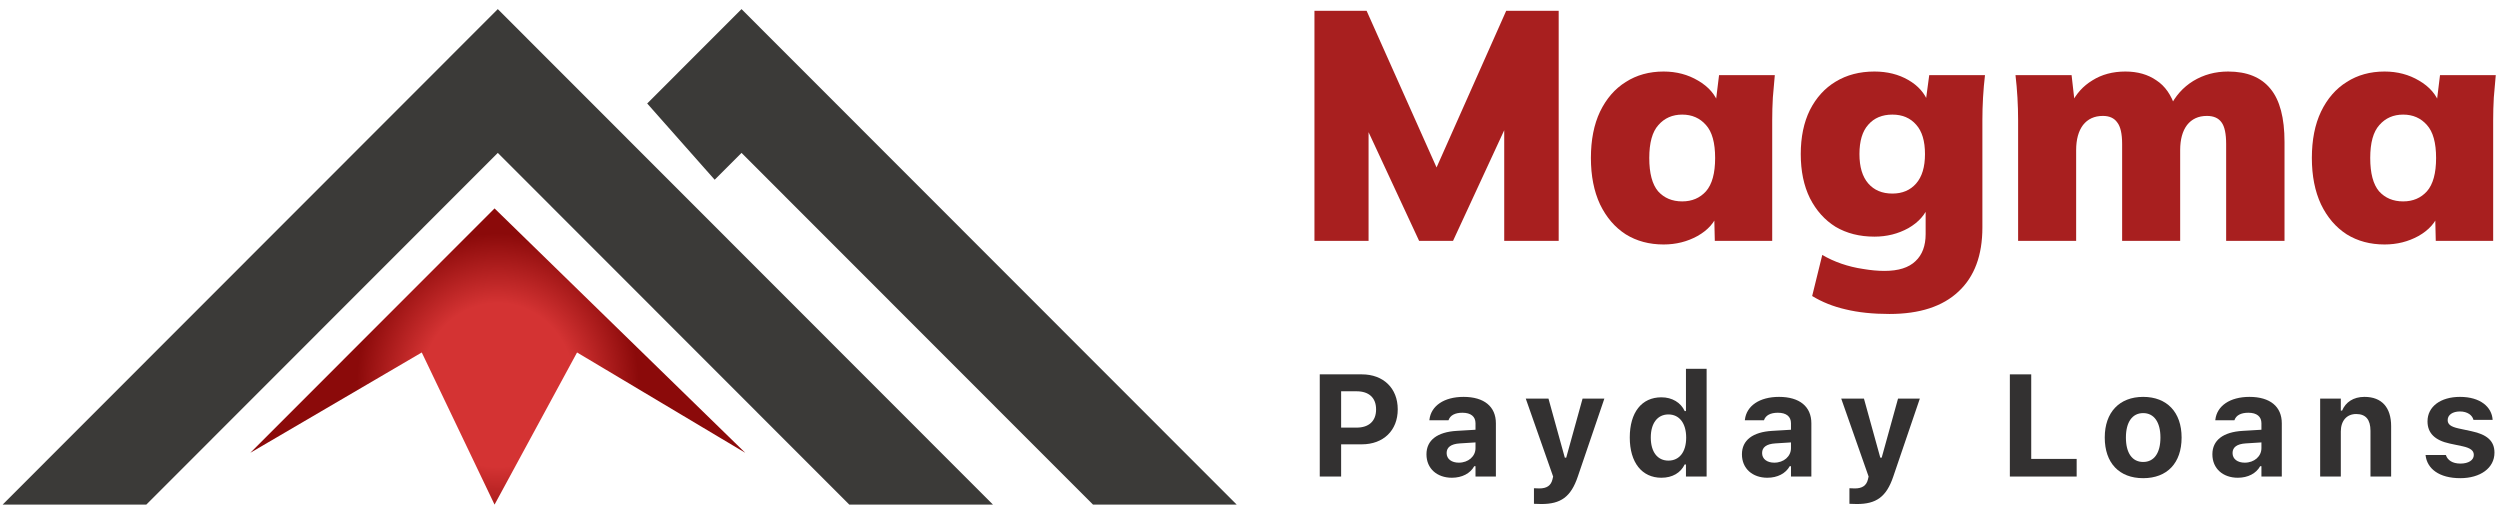 <svg width="222" height="45" viewBox="0 0 222 45" fill="none" xmlns="http://www.w3.org/2000/svg">
<path d="M109.818 44.809L65.847 0.809L57.471 9.19L63.463 15.96L65.847 13.577L97.059 44.809H109.818Z" fill="#3B3A38"/>
<path d="M88.175 44.809L44.204 0.809L0.233 44.809H12.992L44.204 13.577L75.416 44.809H88.175Z" fill="#3B3A38"/>
<path d="M43.916 18.507L22.228 40.21L37.453 31.299L43.916 44.809L51.242 31.299L66.18 40.21L43.916 18.507Z" fill="url(#paint0_radial_416_11)"/>
<path d="M116.723 21.39V0.962H121.356L128.045 15.943H127.089L133.749 0.962H138.411V21.39H133.575V8.873H134.82L129.029 21.39H126.018L120.197 8.873H121.529V21.39H116.723Z" fill="#A81F1F"/>
<path d="M147.729 21.709C146.455 21.709 145.335 21.41 144.37 20.811C143.405 20.193 142.642 19.304 142.082 18.145C141.542 16.986 141.272 15.614 141.272 14.03C141.272 12.427 141.542 11.056 142.082 9.916C142.642 8.757 143.405 7.878 144.37 7.279C145.335 6.661 146.455 6.352 147.729 6.352C148.868 6.352 149.891 6.622 150.798 7.163C151.725 7.704 152.333 8.409 152.623 9.278H152.333L152.652 6.671H157.603C157.545 7.327 157.487 7.994 157.429 8.67C157.391 9.346 157.372 10.012 157.372 10.669V21.39H152.275L152.217 18.898H152.565C152.275 19.748 151.667 20.434 150.74 20.956C149.833 21.458 148.829 21.709 147.729 21.709ZM149.38 17.884C150.248 17.884 150.953 17.585 151.493 16.986C152.034 16.368 152.304 15.383 152.304 14.03C152.304 12.678 152.034 11.703 151.493 11.104C150.953 10.486 150.248 10.177 149.38 10.177C148.511 10.177 147.806 10.486 147.266 11.104C146.725 11.703 146.455 12.678 146.455 14.03C146.455 15.383 146.716 16.368 147.237 16.986C147.777 17.585 148.492 17.884 149.38 17.884Z" fill="#A81F1F"/>
<path d="M167.783 27.881C166.316 27.881 165.022 27.746 163.903 27.475C162.802 27.224 161.808 26.828 160.92 26.287L161.818 22.636C162.339 22.945 162.909 23.206 163.526 23.419C164.144 23.631 164.781 23.786 165.437 23.882C166.113 23.998 166.75 24.056 167.349 24.056C168.584 24.056 169.501 23.766 170.099 23.187C170.698 22.627 170.997 21.825 170.997 20.782V18.203H171.287C170.978 19.053 170.37 19.739 169.462 20.26C168.555 20.762 167.551 21.014 166.451 21.014C165.138 21.014 163.99 20.724 163.005 20.144C162.04 19.546 161.277 18.695 160.718 17.594C160.177 16.493 159.907 15.19 159.907 13.683C159.907 12.176 160.177 10.872 160.718 9.771C161.277 8.67 162.04 7.83 163.005 7.25C163.99 6.651 165.138 6.352 166.451 6.352C167.59 6.352 168.594 6.603 169.462 7.105C170.331 7.608 170.92 8.274 171.229 9.105L170.997 9.047L171.316 6.671H176.267C176.19 7.327 176.132 7.994 176.093 8.67C176.055 9.346 176.036 10.012 176.036 10.669V20.202C176.036 22.675 175.331 24.568 173.922 25.881C172.513 27.214 170.466 27.881 167.783 27.881ZM168.044 17.189C168.932 17.189 169.636 16.889 170.157 16.291C170.679 15.692 170.939 14.822 170.939 13.683C170.939 12.524 170.679 11.654 170.157 11.075C169.636 10.476 168.932 10.177 168.044 10.177C167.136 10.177 166.422 10.476 165.901 11.075C165.38 11.654 165.119 12.524 165.119 13.683C165.119 14.822 165.38 15.692 165.901 16.291C166.422 16.889 167.136 17.189 168.044 17.189Z" fill="#A81F1F"/>
<path d="M179.208 21.39V10.669C179.208 10.012 179.189 9.346 179.15 8.67C179.111 7.994 179.053 7.327 178.976 6.671H183.957L184.246 9.22H183.928C184.352 8.332 184.98 7.636 185.81 7.134C186.64 6.613 187.615 6.352 188.735 6.352C189.816 6.352 190.733 6.613 191.485 7.134C192.258 7.636 192.817 8.438 193.165 9.539H192.673C193.155 8.535 193.85 7.752 194.758 7.192C195.684 6.632 196.717 6.352 197.856 6.352C199.535 6.352 200.79 6.864 201.62 7.888C202.45 8.892 202.865 10.466 202.865 12.611V21.39H197.682V12.784C197.682 11.877 197.547 11.239 197.277 10.872C197.006 10.486 196.572 10.293 195.974 10.293C195.221 10.293 194.632 10.563 194.207 11.104C193.802 11.645 193.599 12.389 193.599 13.335V21.39H188.445V12.784C188.445 11.877 188.3 11.239 188.011 10.872C187.74 10.486 187.316 10.293 186.737 10.293C185.984 10.293 185.395 10.563 184.97 11.104C184.565 11.645 184.362 12.389 184.362 13.335V21.39H179.208Z" fill="#A81F1F"/>
<path d="M211.75 21.709C210.476 21.709 209.356 21.41 208.391 20.811C207.426 20.193 206.663 19.304 206.104 18.145C205.563 16.986 205.293 15.614 205.293 14.03C205.293 12.427 205.563 11.056 206.104 9.916C206.663 8.757 207.426 7.878 208.391 7.279C209.356 6.661 210.476 6.352 211.75 6.352C212.889 6.352 213.912 6.622 214.819 7.163C215.746 7.704 216.354 8.409 216.644 9.278H216.354L216.673 6.671H221.624C221.566 7.327 221.508 7.994 221.45 8.67C221.412 9.346 221.393 10.012 221.393 10.669V21.39H216.296L216.238 18.898H216.586C216.296 19.748 215.688 20.434 214.762 20.956C213.854 21.458 212.85 21.709 211.75 21.709ZM213.401 17.884C214.269 17.884 214.974 17.585 215.514 16.986C216.055 16.368 216.325 15.383 216.325 14.03C216.325 12.678 216.055 11.703 215.514 11.104C214.974 10.486 214.269 10.177 213.401 10.177C212.532 10.177 211.827 10.486 211.287 11.104C210.746 11.703 210.476 12.678 210.476 14.03C210.476 15.383 210.737 16.368 211.258 16.986C211.798 17.585 212.513 17.884 213.401 17.884Z" fill="#A81F1F"/>
<path d="M117.194 42.317V33.243H120.933C122.843 33.243 124.119 34.476 124.119 36.343V36.356C124.119 38.224 122.843 39.456 120.933 39.456H119.092V42.317H117.194ZM120.468 34.746H119.092V37.972H120.468C121.555 37.972 122.196 37.394 122.196 36.362V36.35C122.196 35.318 121.555 34.746 120.468 34.746Z" fill="#333131"/>
<path d="M128.926 42.424C127.606 42.424 126.67 41.606 126.67 40.349V40.336C126.67 39.091 127.632 38.362 129.353 38.261L131.025 38.161V37.588C131.025 36.991 130.616 36.651 129.862 36.651C129.203 36.651 128.782 36.884 128.637 37.293L128.624 37.318H126.928L126.934 37.261C127.079 36.048 128.222 35.243 129.963 35.243C131.798 35.243 132.835 36.111 132.835 37.588V42.317H131.025V41.399H130.912C130.56 42.04 129.831 42.424 128.926 42.424ZM128.461 40.236C128.461 40.764 128.907 41.085 129.542 41.085C130.39 41.085 131.025 40.525 131.025 39.795V39.286L129.63 39.374C128.844 39.425 128.461 39.72 128.461 40.223V40.236Z" fill="#333131"/>
<path d="M136.875 44.757C136.662 44.757 136.429 44.751 136.215 44.738V43.355C136.341 43.367 136.523 43.373 136.693 43.373C137.347 43.373 137.724 43.122 137.856 42.581L137.918 42.317L135.487 35.394H137.504L138.955 40.638H139.081L140.533 35.394H142.468L140.112 42.311C139.496 44.141 138.585 44.757 136.875 44.757Z" fill="#333131"/>
<path d="M147.533 42.424C145.805 42.424 144.724 41.072 144.724 38.859V38.846C144.724 36.62 145.78 35.281 147.533 35.281C148.482 35.281 149.255 35.746 149.6 36.501H149.713V32.747H151.548V42.317H149.713V41.242H149.6C149.242 41.99 148.507 42.424 147.533 42.424ZM148.155 40.902C149.129 40.902 149.732 40.135 149.732 38.865V38.852C149.732 37.582 149.123 36.802 148.155 36.802C147.187 36.802 146.59 37.582 146.59 38.846V38.859C146.59 40.135 147.187 40.902 148.155 40.902Z" fill="#333131"/>
<path d="M156.94 42.424C155.62 42.424 154.684 41.606 154.684 40.349V40.336C154.684 39.091 155.646 38.362 157.367 38.261L159.039 38.161V37.588C159.039 36.991 158.63 36.651 157.876 36.651C157.216 36.651 156.795 36.884 156.651 37.293L156.638 37.318H154.942L154.948 37.261C155.093 36.048 156.236 35.243 157.977 35.243C159.812 35.243 160.849 36.111 160.849 37.588V42.317H159.039V41.399H158.926C158.574 42.04 157.845 42.424 156.94 42.424ZM156.475 40.236C156.475 40.764 156.921 41.085 157.556 41.085C158.404 41.085 159.039 40.525 159.039 39.795V39.286L157.644 39.374C156.858 39.425 156.475 39.72 156.475 40.223V40.236Z" fill="#333131"/>
<path d="M164.889 44.757C164.676 44.757 164.443 44.751 164.229 44.738V43.355C164.355 43.367 164.537 43.373 164.707 43.373C165.361 43.373 165.738 43.122 165.87 42.581L165.932 42.317L163.5 35.394H165.518L166.969 40.638H167.095L168.546 35.394H170.482L168.125 42.311C167.51 44.141 166.598 44.757 164.889 44.757Z" fill="#333131"/>
<path d="M178.475 42.317V33.243H180.373V40.751H184.407V42.317H178.475Z" fill="#333131"/>
<path d="M190.314 42.462C188.184 42.462 186.902 41.11 186.902 38.859V38.846C186.902 36.614 188.203 35.243 190.314 35.243C192.426 35.243 193.726 36.608 193.726 38.846V38.859C193.726 41.116 192.444 42.462 190.314 42.462ZM190.314 41.022C191.288 41.022 191.847 40.223 191.847 38.859V38.846C191.847 37.494 191.282 36.683 190.314 36.683C189.34 36.683 188.781 37.494 188.781 38.846V38.859C188.781 40.223 189.334 41.022 190.314 41.022Z" fill="#333131"/>
<path d="M198.716 42.424C197.396 42.424 196.46 41.606 196.46 40.349V40.336C196.46 39.091 197.421 38.362 199.143 38.261L200.815 38.161V37.588C200.815 36.991 200.406 36.651 199.652 36.651C198.992 36.651 198.571 36.884 198.427 37.293L198.414 37.318H196.718L196.724 37.261C196.868 36.048 198.012 35.243 199.753 35.243C201.588 35.243 202.624 36.111 202.624 37.588V42.317H200.815V41.399H200.702C200.35 42.04 199.621 42.424 198.716 42.424ZM198.251 40.236C198.251 40.764 198.697 41.085 199.332 41.085C200.18 41.085 200.815 40.525 200.815 39.795V39.286L199.42 39.374C198.634 39.425 198.251 39.72 198.251 40.223V40.236Z" fill="#333131"/>
<path d="M206.03 42.317V35.394H207.865V36.463H207.978C208.293 35.715 208.978 35.243 209.964 35.243C211.504 35.243 212.333 36.186 212.333 37.84V42.317H210.498V38.255C210.498 37.28 210.096 36.765 209.229 36.765C208.381 36.765 207.865 37.375 207.865 38.312V42.317H206.03Z" fill="#333131"/>
<path d="M218.473 42.462C216.594 42.462 215.525 41.619 215.393 40.431L215.387 40.406H217.191L217.203 40.431C217.348 40.858 217.769 41.166 218.491 41.166C219.195 41.166 219.673 40.864 219.673 40.406V40.393C219.673 40.022 219.396 39.789 218.693 39.632L217.536 39.387C216.217 39.104 215.563 38.456 215.563 37.419V37.412C215.563 36.111 216.719 35.243 218.447 35.243C220.264 35.243 221.269 36.148 221.344 37.261V37.287H219.641L219.635 37.255C219.535 36.884 219.126 36.538 218.441 36.538C217.807 36.538 217.354 36.834 217.354 37.299V37.305C217.354 37.676 217.612 37.89 218.328 38.047L219.478 38.293C220.861 38.588 221.508 39.167 221.508 40.192V40.198C221.508 41.569 220.245 42.462 218.473 42.462Z" fill="#333131"/>
<defs>
<radialGradient id="paint0_radial_416_11" cx="0" cy="0" r="1" gradientUnits="userSpaceOnUse" gradientTransform="translate(44.204 34.192) rotate(90) scale(16.703 15.581)">
<stop stop-color="#D43333"/>
<stop offset="0.435" stop-color="#D43333"/>
<stop offset="0.805" stop-color="#8B0A0A"/>
</radialGradient>
</defs>
</svg>

